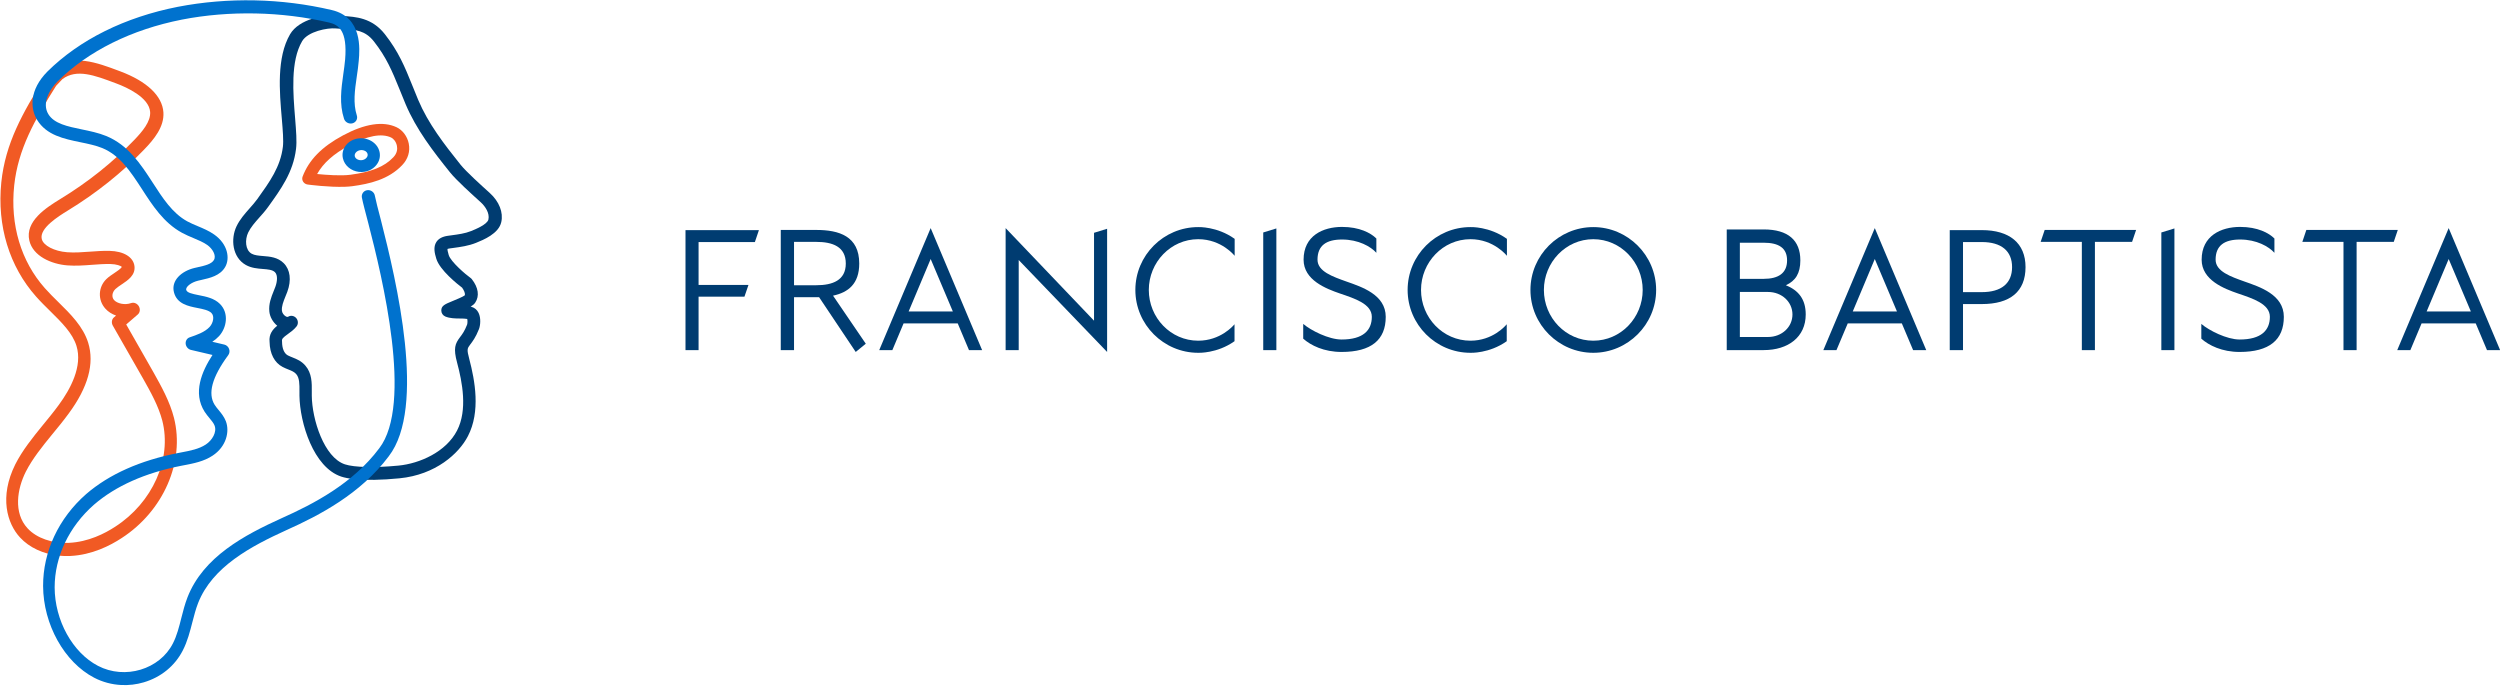 <?xml version="1.0" encoding="UTF-8" standalone="no"?>
<!DOCTYPE svg PUBLIC "-//W3C//DTD SVG 1.1//EN" "http://www.w3.org/Graphics/SVG/1.1/DTD/svg11.dtd">
<svg width="100%" height="100%" viewBox="0 0 2246 616" version="1.1" xmlns="http://www.w3.org/2000/svg" xmlns:xlink="http://www.w3.org/1999/xlink" xml:space="preserve" xmlns:serif="http://www.serif.com/" style="fill-rule:evenodd;clip-rule:evenodd;stroke-linejoin:round;stroke-miterlimit:2;">
    <g transform="matrix(4.167,0,0,4.167,-4804.46,-3294.51)">
        <path d="M1165.07,809.132C1160.43,816.497 1156.88,822.783 1156.04,830.594C1155.14,839.091 1157.51,846.963 1162.64,852.738C1163.54,853.759 1164.57,854.776 1165.57,855.759C1168.2,858.345 1170.9,861.015 1171.99,864.507C1173.39,869.013 1171.95,874.152 1167.77,879.799C1166.63,881.359 1165.38,882.876 1164.17,884.344C1162.1,886.878 1159.98,889.502 1158.55,892.304C1156.68,896.009 1155.82,901.174 1158.93,904.535C1160.86,906.631 1164.27,907.825 1167.84,907.656C1172.02,907.461 1175.57,905.649 1177.83,904.167C1185.85,898.983 1190.09,889.603 1187.97,881.312C1187.15,878.174 1185.47,875.156 1183.82,872.234L1177.31,860.839C1176.96,860.23 1177.05,859.479 1177.53,859.06L1178,858.653C1177.1,858.342 1176.29,857.835 1175.69,857.155C1174.03,855.313 1174.13,852.51 1175.92,850.779C1176.42,850.293 1177.03,849.889 1177.62,849.498C1178.12,849.167 1179.14,848.491 1179.24,848.147C1179.02,847.935 1178.13,847.568 1176.78,847.54C1175.48,847.513 1174.19,847.609 1172.82,847.712C1171.1,847.841 1169.32,847.975 1167.54,847.839C1164.01,847.57 1160.09,845.818 1159.31,842.511C1158.3,838.289 1163.07,835.319 1165.94,833.551C1171.94,829.899 1177.31,825.612 1181.91,820.809C1183.68,818.975 1185.49,816.825 1185.35,814.758C1185.12,811.593 1180.23,809.426 1178.13,808.64L1177.81,808.52C1173.36,806.85 1169.5,805.401 1166.45,807.668L1165.07,809.132ZM1165.69,910.421C1162.33,910.076 1159.3,908.682 1157.29,906.49C1154.52,903.493 1152.77,897.769 1156.28,890.721C1157.82,887.691 1160.02,884.966 1162.16,882.337C1163.34,880.897 1164.57,879.409 1165.66,877.911C1168.14,874.532 1170.84,869.588 1169.46,865.17C1168.6,862.437 1166.3,860.159 1163.85,857.743C1162.81,856.719 1161.73,855.66 1160.75,854.55C1155,848.075 1152.3,839.322 1153.26,829.931C1154.13,821.542 1157.82,814.981 1162.64,807.302C1162.68,807.239 1162.72,807.181 1162.77,807.128L1164.29,805.51C1164.34,805.465 1164.38,805.423 1164.43,805.384C1168.66,802.156 1173.93,804.135 1178.57,805.876L1178.89,805.995C1184.67,808.159 1187.97,811.298 1188.21,814.84C1188.41,817.946 1186.21,820.643 1184.04,822.876C1179.29,827.84 1173.74,832.269 1167.56,836.038C1165.56,837.268 1161.44,839.836 1161.98,842.144C1162.31,843.557 1164.66,844.786 1167.45,845.001C1169.04,845.124 1170.65,845.005 1172.36,844.879C1173.73,844.778 1175.15,844.674 1176.58,844.705C1179.66,844.774 1181.73,846.039 1181.97,848.006C1182.2,849.954 1180.55,851.045 1179.23,851.923C1178.73,852.256 1178.22,852.6 1177.86,852.938C1177.13,853.651 1177,854.674 1177.58,855.319C1178.22,856.033 1179.84,856.463 1181.24,855.964C1181.85,855.747 1182.55,856.033 1182.91,856.643C1183.26,857.252 1183.17,858.005 1182.68,858.425L1180.19,860.575L1186.08,870.913C1187.81,874.005 1189.59,877.197 1190.49,880.715C1192.89,890.202 1188.16,900.834 1179.21,906.625C1176.72,908.26 1172.8,910.261 1168.15,910.485C1167.32,910.526 1166.49,910.503 1165.69,910.421" style="fill:rgb(241,90,36);fill-rule:nonzero;"/>
    </g>
    <g transform="matrix(4.167,0,0,4.167,-4804.46,-3565.28)">
        <path d="M1221.35,893.117C1223.32,893.313 1226.5,893.547 1228.52,893.278C1233.09,892.667 1235.86,891.54 1237.78,889.51C1238.65,888.602 1238.68,887.659 1238.55,887.026C1238.37,886.12 1237.79,885.473 1237.32,885.255C1235.24,884.281 1232.19,884.85 1228.27,886.95C1224.91,888.763 1222.67,890.75 1221.35,893.117M1227.37,895.868C1223.95,895.998 1219.52,895.412 1219.3,895.383C1218.91,895.33 1218.55,895.107 1218.34,894.778C1218.13,894.449 1218.08,894.049 1218.21,893.694C1219.57,890.087 1222.34,887.254 1226.95,884.779C1231.67,882.256 1235.56,881.668 1238.47,883.027C1239.79,883.645 1240.8,885.003 1241.11,886.569C1241.44,888.25 1240.94,889.891 1239.7,891.19C1236.74,894.325 1232.6,895.251 1228.93,895.743C1228.45,895.807 1227.92,895.847 1227.37,895.868" style="fill:rgb(241,90,36);fill-rule:nonzero;"/>
    </g>
    <g transform="matrix(4.167,0,0,4.167,-4804.46,-3563.9)">
        <path d="M1231.13,887.635C1230.96,887.614 1230.79,887.618 1230.61,887.649C1229.86,887.78 1229.34,888.38 1229.47,888.958C1229.6,889.536 1230.34,889.913 1231.09,889.781C1231.48,889.712 1231.82,889.519 1232.03,889.24C1232.14,889.103 1232.31,888.821 1232.23,888.473C1232.15,888.126 1231.88,887.921 1231.72,887.83C1231.54,887.727 1231.34,887.661 1231.13,887.635M1230.33,892.321C1228.68,892.116 1227.26,890.98 1226.91,889.411C1226.46,887.438 1227.86,885.523 1230.05,885.142C1231.08,884.964 1232.14,885.148 1233.03,885.663C1233.96,886.206 1234.59,887.044 1234.81,888.024C1235.02,889.003 1234.79,889.99 1234.15,890.805C1233.56,891.577 1232.66,892.103 1231.64,892.285C1231.2,892.364 1230.76,892.373 1230.33,892.321" style="fill:rgb(0,114,206);fill-rule:nonzero;"/>
    </g>
    <g transform="matrix(4.167,0,0,4.167,-4804.46,-3397.7)">
        <path d="M1215.38,847.268L1215.39,847.268L1215.38,847.268ZM1215.95,883.481C1216.28,883.52 1216.61,883.688 1216.85,883.971C1217.29,884.49 1217.32,885.247 1216.91,885.765C1216.36,886.46 1215.67,886.951 1215.07,887.385C1213.94,888.195 1213.72,888.455 1213.78,888.929C1213.79,888.985 1213.79,889.042 1213.79,889.1C1213.8,890.54 1214.26,891.6 1215.04,892.007C1215.39,892.187 1215.74,892.323 1216.1,892.468C1216.96,892.814 1217.95,893.206 1218.82,894.216C1220.24,895.858 1220.22,897.957 1220.2,899.81L1220.2,900.721C1220.26,905.815 1222.84,914.008 1227.34,915.494C1229.36,916.159 1233.78,916.262 1238.9,915.764C1243.47,915.324 1249.15,912.816 1251.52,908.205C1253.82,903.763 1252.64,897.734 1251.53,893.581C1250.69,890.469 1251.08,889.504 1252.18,888.046C1252.63,887.453 1253.14,886.78 1253.68,885.388C1253.78,885.116 1253.8,884.446 1253.71,884.148C1253.29,884.063 1252.7,884.058 1252.13,884.053C1251.13,884.044 1249.99,884.034 1249,883.628C1248.47,883.409 1248.12,882.897 1248.12,882.324C1248.13,881.287 1248.89,880.973 1250.56,880.286C1251.28,879.99 1252.75,879.389 1253.17,879.073C1253.34,878.683 1253.03,877.989 1252.61,877.405C1251.69,876.71 1247.78,873.63 1247.04,871.146C1246.68,869.977 1246.36,868.637 1247.06,867.549C1247.54,866.822 1248.35,866.387 1249.54,866.22C1249.78,866.186 1250.02,866.154 1250.26,866.122C1251.79,865.917 1253.24,865.724 1254.54,865.2C1255.4,864.852 1258.03,863.795 1258.28,862.708C1258.58,861.353 1257.62,859.896 1256.62,858.984L1256.4,858.785C1254.76,857.306 1251.34,854.221 1249.99,852.527C1246.29,847.918 1242.75,843.318 1240.44,837.876C1239.94,836.695 1239.5,835.591 1239.07,834.524C1237.54,830.762 1236.32,827.786 1233.58,824.299C1231.68,821.898 1229.56,821.773 1226.87,821.617C1226.37,821.588 1225.86,821.558 1225.35,821.512C1223.55,821.347 1219.36,822.167 1218.12,824.258C1215.58,828.575 1216.16,835.442 1216.61,840.956C1216.82,843.61 1217.01,845.901 1216.8,847.514C1216.18,852.54 1213.54,856.161 1210.78,860.003C1210.19,860.826 1209.53,861.571 1208.88,862.291C1207.95,863.346 1207.06,864.344 1206.5,865.489C1205.74,867.045 1205.85,869.313 1207.23,870.079C1207.86,870.434 1208.76,870.505 1209.7,870.582C1211.18,870.701 1212.86,870.836 1214.15,872.123C1215.56,873.538 1215.84,875.788 1214.92,878.3C1214.79,878.642 1214.65,878.983 1214.51,879.325C1214.07,880.411 1213.66,881.437 1213.76,882.381C1213.8,882.836 1214.18,883.376 1214.62,883.609C1214.93,883.774 1215.07,883.689 1215.12,883.661C1215.37,883.506 1215.66,883.449 1215.95,883.481M1229.33,918.678C1228.23,918.56 1227.29,918.381 1226.56,918.14C1220.56,916.157 1217.63,906.567 1217.54,900.708C1217.53,900.386 1217.54,900.057 1217.54,899.726C1217.55,898.256 1217.56,896.868 1216.85,896.05C1216.42,895.554 1215.93,895.36 1215.2,895.065C1214.81,894.911 1214.37,894.736 1213.91,894.495C1212.16,893.591 1211.14,891.627 1211.1,889.101C1210.91,887.393 1211.82,886.361 1212.75,885.612C1211.83,884.858 1211.17,883.718 1211.05,882.575C1210.87,880.928 1211.45,879.463 1211.97,878.171C1212.1,877.858 1212.23,877.546 1212.34,877.234C1212.74,876.142 1212.92,874.736 1212.26,874.068C1211.72,873.538 1210.75,873.46 1209.62,873.371C1208.47,873.279 1207.17,873.176 1205.99,872.515C1203.05,870.872 1202.66,866.883 1203.99,864.134C1204.7,862.675 1205.74,861.499 1206.74,860.362C1207.36,859.663 1207.95,859.002 1208.46,858.295C1211.12,854.578 1213.44,851.374 1213.97,847.022C1214.13,845.681 1213.95,843.516 1213.74,841.008C1213.23,835.119 1212.59,827.783 1215.52,822.762C1217.47,819.449 1222.96,818.504 1225.45,818.734C1225.91,818.777 1226.38,818.804 1226.87,818.833C1229.67,818.998 1233.15,819.206 1235.93,822.722C1238.92,826.527 1240.26,829.819 1241.8,833.626C1242.22,834.678 1242.66,835.766 1243.14,836.918C1245.29,842.011 1248.7,846.43 1252.26,850.872C1253.46,852.38 1256.89,855.471 1258.35,856.788L1258.57,856.987C1260.61,858.834 1261.53,861.186 1261.05,863.282C1260.48,865.776 1257.19,867.098 1255.62,867.735C1253.98,868.397 1252.29,868.626 1250.65,868.848C1250.41,868.879 1250.18,868.911 1249.95,868.944C1249.68,868.982 1249.52,869.03 1249.45,869.061C1249.44,869.206 1249.47,869.558 1249.72,870.367C1250.15,871.819 1253.47,874.643 1254.42,875.301C1254.53,875.378 1254.63,875.471 1254.71,875.577C1256.12,877.374 1256.38,879.213 1255.44,880.626C1255.23,880.941 1254.9,881.22 1254.45,881.495C1254.54,881.515 1254.62,881.537 1254.7,881.562C1255.34,881.756 1255.85,882.2 1256.16,882.846C1256.71,883.991 1256.54,885.579 1256.24,886.34C1255.55,888.102 1254.85,889.016 1254.34,889.685C1253.72,890.513 1253.59,890.685 1254.16,892.81C1255.37,897.408 1256.63,904.125 1253.85,909.433C1251.94,913.141 1246.93,917.746 1239.09,918.509C1235.21,918.891 1231.83,918.944 1229.33,918.678" style="fill:rgb(0,60,113);fill-rule:nonzero;"/>
    </g>
    <g transform="matrix(4.167,0,0,4.167,-4804.46,-3229.09)">
        <path d="M1179.13,922.608C1177.09,922.507 1175.08,921.975 1173.27,921.027C1166.86,917.686 1162.31,909.558 1162.27,901.27C1162.24,893.901 1165.59,886.666 1171.56,881.436C1176.52,877.162 1183.21,874.183 1191.42,872.58L1192.04,872.462C1194,872.09 1195.85,871.74 1197.35,870.755C1198.71,869.863 1199.79,868.092 1199.24,866.669C1199.04,866.15 1198.61,865.634 1198.16,865.089C1197.8,864.654 1197.43,864.206 1197.09,863.682C1194.51,859.622 1196.47,855.022 1198.79,851.448L1194.14,850.357C1193.55,850.216 1193.08,849.681 1193.01,849.049C1192.95,848.418 1193.29,847.847 1193.86,847.654C1195.39,847.132 1197.13,846.543 1198.18,845.395C1198.94,844.566 1199.27,843.109 1198.56,842.399C1197.96,841.795 1196.72,841.551 1195.52,841.315C1193.57,840.931 1191.15,840.454 1190.49,837.967C1189.8,835.366 1192.18,833.346 1194.89,832.697C1195.13,832.638 1195.39,832.582 1195.64,832.525C1197.09,832.204 1198.59,831.873 1199.11,830.957C1199.66,829.987 1198.79,828.529 1197.66,827.734C1196.8,827.133 1195.77,826.704 1194.69,826.249C1193.86,825.903 1193.01,825.545 1192.18,825.088C1188.24,822.924 1185.85,819.199 1183.52,815.591C1181.11,811.894 1178.82,808.397 1175.03,806.841C1173.63,806.269 1171.96,805.924 1170.34,805.59C1166.74,804.847 1163.01,804.078 1160.98,800.765C1159.49,798.328 1159.27,794.305 1163.21,790.337C1170.17,783.456 1179.91,778.636 1191.31,776.39C1202.17,774.294 1213.68,774.545 1224.5,777.086C1231.14,778.641 1230.55,785.487 1230.32,788.065C1230.23,789.191 1230.06,790.324 1229.9,791.42C1229.47,794.388 1229.07,797.193 1229.91,799.812C1230.15,800.552 1229.72,801.312 1228.96,801.509C1228.2,801.706 1227.38,801.266 1227.15,800.525C1226.1,797.308 1226.55,794.061 1226.99,790.921C1227.14,789.861 1227.3,788.766 1227.39,787.713C1227.89,781.571 1226.03,780.272 1223.94,779.782C1213.73,777.389 1202.42,777.156 1192.18,779.151C1181.3,781.308 1172.04,785.902 1165.41,792.447C1163.59,794.271 1161.99,797.222 1163.4,799.528C1164.65,801.587 1167.55,802.185 1170.61,802.817C1172.38,803.181 1174.2,803.558 1175.88,804.243C1180.61,806.185 1183.29,810.275 1185.85,814.222C1188.06,817.642 1190.12,820.868 1193.36,822.646C1194.06,823.025 1194.8,823.338 1195.59,823.669C1196.78,824.166 1198.01,824.68 1199.14,825.47C1202.12,827.559 1202.59,830.638 1201.53,832.478C1200.45,834.368 1198.21,834.866 1196.41,835.268C1196.17,835.322 1195.93,835.375 1195.7,835.431C1194.2,835.791 1192.96,836.762 1193.13,837.429C1193.29,838.014 1194.31,838.257 1195.85,838.561C1197.4,838.866 1199.17,839.213 1200.41,840.457C1202.4,842.455 1201.84,845.61 1200.2,847.39C1199.76,847.865 1199.27,848.263 1198.75,848.604L1201.34,849.212C1201.8,849.32 1202.19,849.666 1202.36,850.126C1202.54,850.586 1202.47,851.093 1202.2,851.467C1198.67,856.267 1197.73,859.788 1199.27,862.221C1199.49,862.576 1199.79,862.932 1200.1,863.308C1200.66,863.983 1201.29,864.747 1201.67,865.725C1202.52,867.936 1201.8,871.199 1198.8,873.164C1196.91,874.412 1194.74,874.825 1192.65,875.226L1192.04,875.342C1184.25,876.876 1177.93,879.691 1173.26,883.713C1167.83,888.475 1164.76,894.985 1164.76,901.56C1164.78,908.67 1168.63,915.628 1174.1,918.474C1179.91,921.515 1187.42,919.243 1190.26,913.631C1191.12,911.957 1191.59,910.076 1192.09,908.087C1192.46,906.64 1192.84,905.145 1193.4,903.704C1196.81,894.971 1205.65,890.291 1213.77,886.608C1220.51,883.599 1229.05,879.184 1234.74,871.574C1242.05,862.072 1235.42,834.773 1232.39,823.074C1231.72,820.508 1231.22,818.653 1231,817.512C1230.86,816.756 1231.36,816.046 1232.13,815.927C1232.9,815.809 1233.65,816.324 1233.79,817.08C1233.99,818.124 1234.49,820.032 1235.12,822.445C1238.46,835.555 1244.95,862.733 1236.79,873.296C1230.72,881.411 1221.8,886.043 1214.79,889.186C1207.12,892.679 1198.78,897.081 1195.69,904.932C1195.19,906.219 1194.84,907.568 1194.47,908.996C1193.94,911.057 1193.4,913.188 1192.39,915.149C1190.68,918.495 1187.68,920.941 1183.95,922.035C1182.38,922.499 1180.75,922.687 1179.13,922.608" style="fill:rgb(0,114,206);fill-rule:nonzero;"/>
    </g>
    <g transform="matrix(4.167,0,0,4.167,-4808.46,-3358.69)">
        <path d="M1304.55,867.446L1304.55,858.207L1316.69,858.207L1317.56,855.634L1301.73,855.634L1301.73,881.504L1304.55,881.504L1304.55,869.982L1314.44,869.982L1315.31,867.446L1304.55,867.446Z" style="fill:rgb(0,60,113);fill-rule:nonzero;"/>
    </g>
    <g transform="matrix(4.167,0,0,4.167,-4808.46,-3357.18)">
        <path d="M1329.91,855.235L1322.27,855.235L1322.27,881.141L1325.13,881.141L1325.13,869.728L1330.53,869.728L1338.43,881.54L1340.6,879.764L1333.54,869.402C1336.8,868.714 1339.19,866.866 1339.19,862.482C1339.19,856.576 1334.84,855.235 1329.91,855.235ZM1325.13,857.808L1329.91,857.808C1333.43,857.808 1336.29,858.822 1336.29,862.482C1336.29,866.105 1333.43,867.156 1329.91,867.156L1325.13,867.156L1325.13,857.808Z" style="fill:rgb(0,60,113);fill-rule:nonzero;"/>
    </g>
    <g transform="matrix(4.167,0,0,4.167,-4808.46,-3360.5)">
        <path d="M1359.37,873.605L1349.84,873.605L1354.59,862.3L1359.37,873.605ZM1362.85,881.938L1365.68,881.938L1354.59,855.634L1343.5,881.938L1346.33,881.938L1348.75,876.177L1360.42,876.177L1362.85,881.938Z" style="fill:rgb(0,60,113);fill-rule:nonzero;"/>
    </g>
    <g transform="matrix(4.167,0,0,4.167,-4808.46,-3358.84)">
        <path d="M1392.63,881.938L1392.63,855.38L1389.81,856.249L1389.81,875.199L1370.75,855.235L1370.75,881.539L1373.57,881.539L1373.57,862.119L1392.63,881.938Z" style="fill:rgb(0,60,113);fill-rule:nonzero;"/>
    </g>
    <g transform="matrix(4.167,0,0,4.167,-4808.46,-3358.99)">
        <path d="M1420.1,879.656L1420.1,875.996C1419.81,876.359 1417.05,879.547 1412.27,879.547C1406.33,879.547 1401.62,874.583 1401.62,868.605C1401.62,862.663 1406.33,857.663 1412.27,857.663C1417.34,857.663 1420.13,861.25 1420.13,861.25L1420.13,857.59C1416.33,854.873 1412.27,855.054 1412.27,855.054C1404.81,855.054 1398.72,861.141 1398.72,868.605C1398.72,876.069 1404.81,882.156 1412.27,882.156C1412.27,882.156 1416.33,882.337 1420.1,879.656Z" style="fill:rgb(0,60,113);fill-rule:nonzero;"/>
    </g>
    <g transform="matrix(4.167,0,0,4.167,-4808.46,-3360.2)">
        <path d="M1426.29,881.866L1429.12,881.866L1429.12,855.634L1426.29,856.504L1426.29,881.866Z" style="fill:rgb(0,60,113);fill-rule:nonzero;"/>
    </g>
    <g transform="matrix(4.167,0,0,4.167,-4808.46,-3359.9)">
        <path d="M1437.99,862.3C1437.99,859.221 1439.91,857.952 1443.28,857.952C1446.84,857.952 1449.48,859.474 1450.68,860.815L1450.68,857.735C1449.48,856.539 1447.05,855.235 1443.28,855.235C1439.19,855.235 1434.99,857.119 1434.99,862.3C1434.99,866.721 1439.88,868.568 1442.81,869.583C1446,870.67 1449.7,871.829 1449.7,874.619C1449.7,877.482 1447.89,879.511 1443.18,879.511C1440.42,879.511 1436.55,877.554 1434.91,876.141L1434.91,879.329C1436.55,880.779 1439.37,882.192 1443.18,882.192C1449.59,882.192 1452.7,879.583 1452.7,874.619C1452.7,869.837 1447.52,868.17 1444.23,867.01C1441.29,865.96 1437.99,864.837 1437.99,862.3Z" style="fill:rgb(0,60,113);fill-rule:nonzero;"/>
    </g>
    <g transform="matrix(4.167,0,0,4.167,-4808.46,-3358.99)">
        <path d="M1478.79,879.656L1478.79,875.996C1478.5,876.359 1475.75,879.547 1470.97,879.547C1465.02,879.547 1460.31,874.583 1460.31,868.605C1460.31,862.663 1465.02,857.663 1470.97,857.663C1476.04,857.663 1478.83,861.25 1478.83,861.25L1478.83,857.59C1475.02,854.873 1470.97,855.054 1470.97,855.054C1463.5,855.054 1457.42,861.141 1457.42,868.605C1457.42,876.069 1463.5,882.156 1470.97,882.156C1470.97,882.156 1475.02,882.337 1478.79,879.656Z" style="fill:rgb(0,60,113);fill-rule:nonzero;"/>
    </g>
    <g transform="matrix(4.167,0,0,4.167,-4808.46,-3358.99)">
        <path d="M1497.45,882.156C1504.88,882.156 1511,876.069 1511,868.605C1511,861.141 1504.88,855.054 1497.45,855.054C1489.99,855.054 1483.9,861.141 1483.9,868.605C1483.9,876.069 1489.99,882.156 1497.45,882.156ZM1497.45,879.547C1491.51,879.547 1486.8,874.583 1486.8,868.605C1486.8,862.663 1491.51,857.663 1497.45,857.663C1503.39,857.663 1508.1,862.663 1508.1,868.605C1508.1,874.583 1503.39,879.547 1497.45,879.547Z" style="fill:rgb(0,60,113);fill-rule:nonzero;"/>
    </g>
    <g transform="matrix(4.167,0,0,4.167,-4808.46,-3359.3)">
        <path d="M1534.19,855.634L1526.22,855.634L1526.22,881.649L1534.19,881.649C1539.48,881.649 1543.25,878.823 1543.25,873.968C1543.25,870.635 1541.65,868.751 1538.97,867.664C1541.04,866.722 1542.09,865.127 1542.09,862.301C1542.09,857.99 1539.48,855.634 1534.19,855.634ZM1529.05,858.497L1534.19,858.497C1537.42,858.497 1539.23,859.62 1539.23,862.301C1539.23,865.019 1537.42,866.287 1534.19,866.287L1529.05,866.287L1529.05,858.497ZM1529.05,869.113L1535.1,869.113C1538.14,869.113 1540.39,871.287 1540.39,873.968C1540.39,876.649 1538.14,878.823 1535.1,878.823L1529.05,878.823L1529.05,869.113Z" style="fill:rgb(0,60,113);fill-rule:nonzero;"/>
    </g>
    <g transform="matrix(4.167,0,0,4.167,-4808.46,-3360.5)">
        <path d="M1562.92,873.605L1553.39,873.605L1558.14,862.3L1562.92,873.605ZM1566.4,881.938L1569.23,881.938L1558.14,855.634L1547.05,881.938L1549.88,881.938L1552.31,876.177L1563.97,876.177L1566.4,881.938Z" style="fill:rgb(0,60,113);fill-rule:nonzero;"/>
    </g>
    <g transform="matrix(4.167,0,0,4.167,-4808.46,-3358.69)">
        <path d="M1581.22,855.634L1574.3,855.634L1574.3,881.504L1577.16,881.504L1577.16,871.577L1581.22,871.577C1587.27,871.577 1590.64,868.932 1590.64,863.605C1590.64,858.424 1587.16,855.634 1581.22,855.634ZM1577.16,858.207L1581.22,858.207C1585.42,858.207 1587.74,860.127 1587.74,863.605C1587.74,867.12 1585.42,869.004 1581.22,869.004L1577.16,869.004L1577.16,858.207Z" style="fill:rgb(0,60,113);fill-rule:nonzero;"/>
    </g>
    <g transform="matrix(4.167,0,0,4.167,-4808.46,-3358.84)">
        <path d="M1613.61,858.207L1614.48,855.634L1594.77,855.634L1593.9,858.207L1602.78,858.207L1602.78,881.54L1605.6,881.54L1605.6,858.207L1613.61,858.207Z" style="fill:rgb(0,60,113);fill-rule:nonzero;"/>
    </g>
    <g transform="matrix(4.167,0,0,4.167,-4808.46,-3360.2)">
        <path d="M1619.92,881.866L1622.74,881.866L1622.74,855.634L1619.92,856.504L1619.92,881.866Z" style="fill:rgb(0,60,113);fill-rule:nonzero;"/>
    </g>
    <g transform="matrix(4.167,0,0,4.167,-4808.46,-3359.9)">
        <path d="M1631.62,862.3C1631.62,859.221 1633.54,857.952 1636.91,857.952C1640.46,857.952 1643.11,859.474 1644.3,860.815L1644.3,857.735C1643.11,856.539 1640.68,855.235 1636.91,855.235C1632.82,855.235 1628.61,857.119 1628.61,862.3C1628.61,866.721 1633.5,868.568 1636.44,869.583C1639.63,870.67 1643.32,871.829 1643.32,874.619C1643.32,877.482 1641.51,879.511 1636.8,879.511C1634.05,879.511 1630.17,877.554 1628.54,876.141L1628.54,879.329C1630.17,880.779 1633,882.192 1636.8,882.192C1643.21,882.192 1646.33,879.583 1646.33,874.619C1646.33,869.837 1641.15,868.17 1637.85,867.01C1634.92,865.96 1631.62,864.837 1631.62,862.3Z" style="fill:rgb(0,60,113);fill-rule:nonzero;"/>
    </g>
    <g transform="matrix(4.167,0,0,4.167,-4808.46,-3358.84)">
        <path d="M1670.03,858.207L1670.9,855.634L1651.18,855.634L1650.32,858.207L1659.19,858.207L1659.19,881.54L1662.02,881.54L1662.02,858.207L1670.03,858.207Z" style="fill:rgb(0,60,113);fill-rule:nonzero;"/>
    </g>
    <g transform="matrix(4.167,0,0,4.167,-4808.46,-3360.5)">
        <path d="M1686.65,873.605L1677.12,873.605L1681.87,862.3L1686.65,873.605ZM1690.13,881.938L1692.96,881.938L1681.87,855.634L1670.78,881.938L1673.61,881.938L1676.03,876.177L1687.7,876.177L1690.13,881.938Z" style="fill:rgb(0,60,113);fill-rule:nonzero;"/>
    </g>
</svg>
